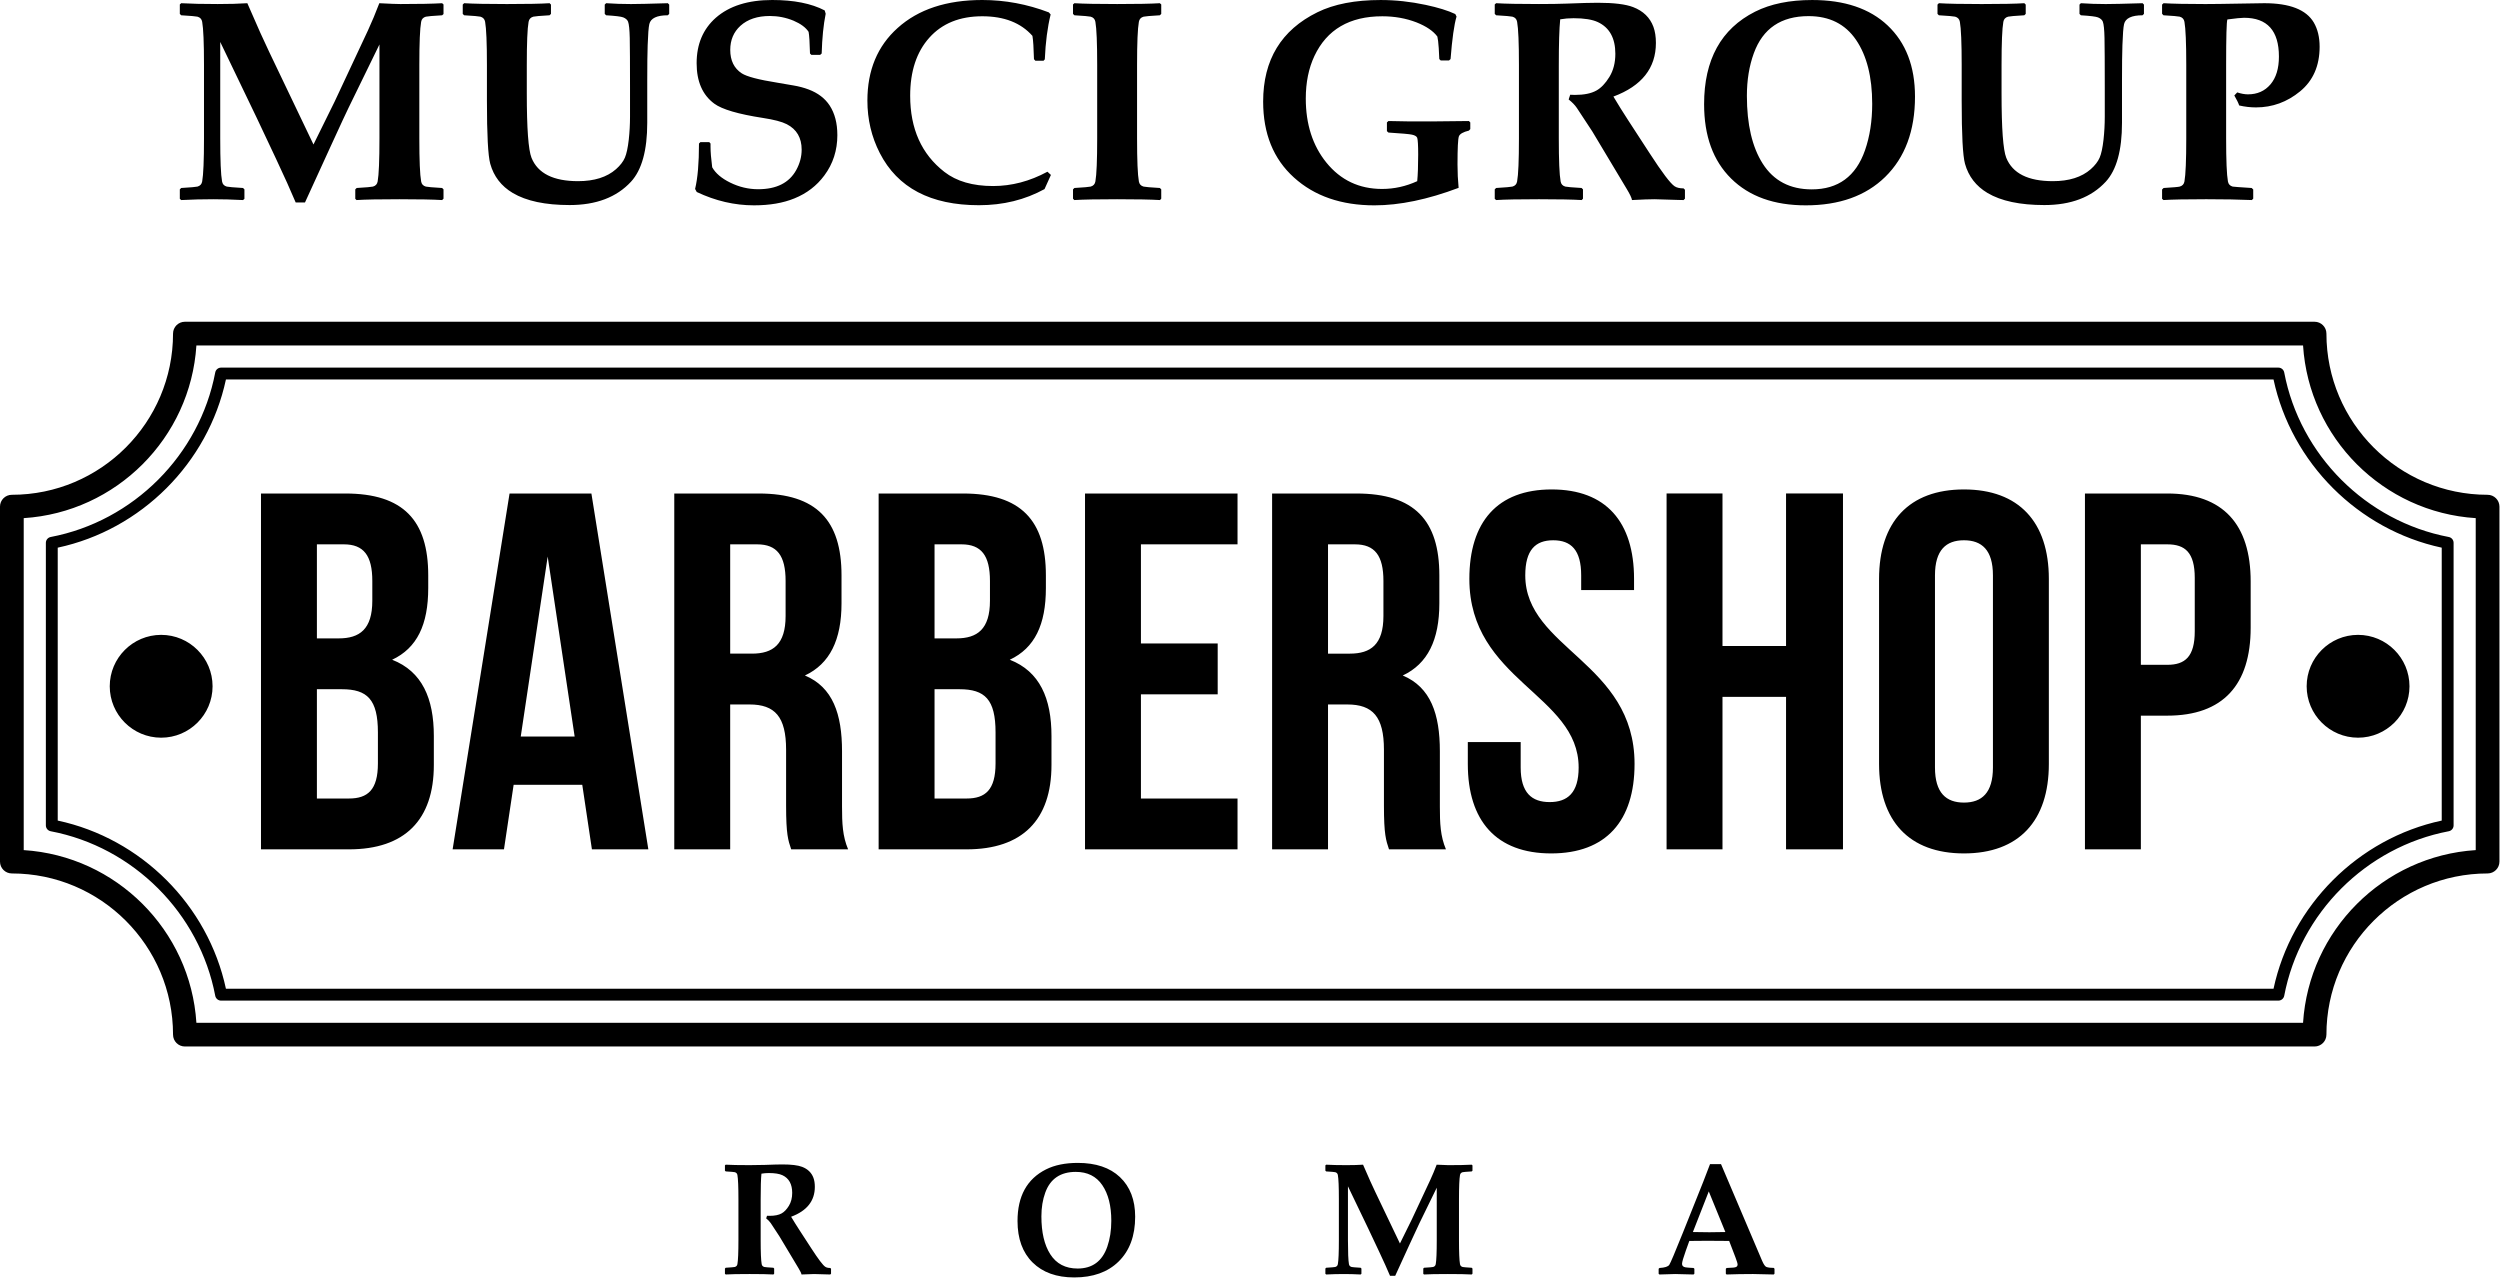 <?xml version="1.0" encoding="UTF-8" standalone="no"?><!DOCTYPE svg PUBLIC "-//W3C//DTD SVG 1.1//EN" "http://www.w3.org/Graphics/SVG/1.1/DTD/svg11.dtd"><svg width="100%" height="100%" viewBox="0 0 691 354" version="1.1" xmlns="http://www.w3.org/2000/svg" xmlns:xlink="http://www.w3.org/1999/xlink" xml:space="preserve" xmlns:serif="http://www.serif.com/" style="fill-rule:evenodd;clip-rule:evenodd;stroke-linejoin:round;stroke-miterlimit:2;"><path d="M122.587,54.913l-0.383,0.383c-2.534,-0.154 -6.479,-0.229 -11.829,-0.229c-5.48,0 -9.421,0.075 -11.825,0.229l-0.35,-0.341l-0,-2.613l0.387,-0.383c2.608,-0.154 4.108,-0.284 4.492,-0.384c0.741,-0.204 1.179,-0.679 1.308,-1.425c0.329,-1.841 0.496,-5.808 0.496,-11.904l-0,-25.958l-8.563,17.554c-0.487,0.971 -2.15,4.554 -4.991,10.75l-7.025,15.363l-2.575,-0c-1.334,-3.18 -3.138,-7.188 -5.413,-12.025l-5.375,-11.4l-10.066,-20.934l-0,26.65c-0,6.096 0.166,10.063 0.504,11.904c0.125,0.746 0.562,1.221 1.304,1.425c0.383,0.1 1.879,0.23 4.492,0.384l0.387,0.383l0,2.613l-0.387,0.341c-2.946,-0.154 -5.684,-0.229 -8.217,-0.229c-2.946,0 -5.904,0.075 -8.871,0.229l-0.383,-0.341l-0,-2.613l0.383,-0.383c2.613,-0.154 4.108,-0.284 4.492,-0.384c0.741,-0.204 1.179,-0.679 1.308,-1.425c0.329,-1.841 0.5,-5.808 0.5,-11.904l0,-20.308c0,-6.096 -0.171,-10.063 -0.5,-11.904c-0.129,-0.746 -0.567,-1.221 -1.308,-1.425c-0.384,-0.1 -1.879,-0.229 -4.492,-0.384l-0.383,-0.383l-0,-2.612l0.383,-0.342c2.663,0.154 6.025,0.229 10.1,0.229c3.121,0 5.846,-0.075 8.179,-0.229c0.846,1.946 2.046,4.683 3.609,8.217l2.458,5.3l12.212,25.533l5.871,-11.904l9.184,-19.621c1.075,-2.329 2.12,-4.838 3.145,-7.525c2.892,0.154 4.838,0.229 5.838,0.229c5.017,0 8.858,-0.075 11.521,-0.229l0.383,0.342l0,2.654l-0.383,0.341c-2.613,0.155 -4.113,0.284 -4.496,0.384c-0.742,0.204 -1.179,0.679 -1.304,1.425c-0.334,1.841 -0.5,5.808 -0.5,11.904l-0,20.308c-0,6.096 0.166,10.063 0.5,11.904c0.125,0.746 0.562,1.221 1.304,1.425c0.383,0.1 1.883,0.23 4.496,0.384l0.383,0.383l0,2.571Zm62.379,-51.072l-0.383,0.383c-3.025,0 -4.726,0.813 -5.109,2.425c-0.204,0.892 -0.358,2.842 -0.458,5.833c-0.079,2.23 -0.117,5.442 -0.117,9.638l0,11.825c0,7.604 -1.5,13.033 -4.491,16.283c-3.971,4.3 -9.63,6.45 -16.975,6.45c-6.709,0 -11.942,-1.108 -15.705,-3.337c-3.175,-1.896 -5.246,-4.584 -6.22,-8.063c-0.617,-2.229 -0.921,-8.041 -0.921,-17.433l-0,-9.908c-0,-6.096 -0.171,-10.059 -0.5,-11.905c-0.129,-0.741 -0.567,-1.216 -1.309,-1.425c-0.383,-0.1 -1.879,-0.229 -4.491,-0.383l-0.384,-0.383l0,-2.571l0.384,-0.383c2.458,0.154 6.4,0.233 11.829,0.233c5.529,-0 9.454,-0.079 11.787,-0.233l0.384,0.383l-0,2.571l-0.384,0.383c-2.612,0.154 -4.108,0.283 -4.491,0.383c-0.746,0.209 -1.179,0.684 -1.309,1.425c-0.333,1.846 -0.496,5.809 -0.496,11.905l0,7.912c0,9.675 0.434,15.6 1.305,17.775c1.737,4.3 6.029,6.45 12.862,6.45c4.479,0 7.975,-1.1 10.484,-3.304c1.179,-1.046 2,-2.108 2.458,-3.183c0.462,-1.075 0.817,-2.738 1.075,-4.992c0.229,-2.1 0.346,-4.221 0.346,-6.375l-0,-7.983c-0,-6.713 -0.025,-11.292 -0.075,-13.75c-0.054,-2.305 -0.209,-3.805 -0.463,-4.496c-0.204,-0.508 -0.654,-0.909 -1.341,-1.188c-0.592,-0.229 -2.167,-0.425 -4.725,-0.579l-0.384,-0.383l0,-2.571l0.384,-0.383c2.225,0.154 4.516,0.233 6.875,0.233c1.766,-0 5.158,-0.079 10.175,-0.233l0.383,0.383l-0,2.571Zm46.481,33.485c0,4.225 -1.2,7.954 -3.604,11.179c-2.104,2.842 -4.854,4.95 -8.258,6.329c-3.125,1.283 -6.85,1.921 -11.18,1.921c-5.37,-0 -10.645,-1.229 -15.816,-3.683l-0.463,-0.846c0.717,-2.942 1.075,-7.129 1.075,-12.554l0.388,-0.384l2.458,0l0.346,0.384l-0,0.879c-0,1.433 0.154,3.329 0.458,5.683c0.921,1.642 2.571,3.05 4.95,4.225c2.488,1.229 5.071,1.842 7.763,1.842c5.062,-0 8.571,-1.767 10.516,-5.3c1,-1.813 1.5,-3.696 1.5,-5.638c0,-3.279 -1.37,-5.621 -4.112,-7.033c-1.354,-0.692 -3.542,-1.263 -6.563,-1.725c-6.833,-1.05 -11.325,-2.371 -13.479,-3.958c-3.25,-2.405 -4.875,-6.13 -4.875,-11.171c0,-5.25 1.767,-9.434 5.296,-12.559c3.738,-3.275 8.938,-4.916 15.596,-4.916c5.987,-0 10.825,0.962 14.508,2.883l0.271,0.921c-0.617,3.046 -0.983,6.708 -1.108,10.983l-0.429,0.384l-2.417,-0l-0.383,-0.384c-0.075,-3.071 -0.205,-5.066 -0.388,-5.991c-0.792,-1.205 -2.175,-2.225 -4.146,-3.071c-2.1,-0.871 -4.287,-1.304 -6.562,-1.304c-3.434,-0 -6.146,0.908 -8.142,2.72c-1.871,1.717 -2.804,3.934 -2.804,6.646c-0,2.946 1.062,5.104 3.183,6.488c1.388,0.896 4.65,1.758 9.796,2.575c0.538,0.079 2.033,0.333 4.492,0.771c1.512,0.254 2.908,0.625 4.183,1.108c2.588,0.975 4.538,2.458 5.838,4.454c1.412,2.179 2.112,4.892 2.112,8.142Zm59.028,11.024l-1.767,3.917c-5.4,2.966 -11.441,4.454 -18.125,4.454c-13.362,-0 -22.5,-4.813 -27.416,-14.438c-2.279,-4.454 -3.417,-9.283 -3.417,-14.479c0,-8.396 2.788,-15.087 8.371,-20.083c5.708,-5.142 13.504,-7.721 23.383,-7.721c6.275,0 12.404,1.142 18.396,3.421l0.5,0.575c-0.871,3.529 -1.408,7.667 -1.612,12.404l-0.346,0.383l-2.267,0l-0.383,-0.425c-0.079,-3.096 -0.217,-5.246 -0.425,-6.45c-3.2,-3.608 -7.817,-5.412 -13.863,-5.412c-6.221,-0 -11.096,1.971 -14.629,5.917c-3.533,3.937 -5.3,9.291 -5.3,16.049c0,9.138 3.15,16.15 9.446,21.042c3.358,2.613 7.85,3.917 13.479,3.917c5.121,-0 10.125,-1.317 15.017,-3.958l0.958,0.887Zm30.493,6.563l-0.346,0.383c-2.562,-0.154 -6.517,-0.229 -11.867,-0.229c-5.325,0 -9.266,0.075 -11.825,0.229l-0.35,-0.383l0,-2.571l0.388,-0.383c2.608,-0.154 4.108,-0.284 4.492,-0.384c0.741,-0.204 1.179,-0.679 1.308,-1.425c0.329,-1.841 0.496,-5.808 0.496,-11.904l-0,-20.308c-0,-6.096 -0.167,-10.063 -0.496,-11.904c-0.129,-0.746 -0.567,-1.221 -1.308,-1.425c-0.384,-0.1 -1.884,-0.229 -4.492,-0.384l-0.388,-0.383l0,-2.612l0.388,-0.342c2.458,0.154 6.4,0.229 11.829,0.229c5.4,0 9.329,-0.075 11.788,-0.229l0.383,0.342l-0,2.612l-0.383,0.383c-2.613,0.155 -4.113,0.284 -4.496,0.384c-0.742,0.204 -1.179,0.679 -1.304,1.425c-0.334,1.841 -0.5,5.808 -0.5,11.904l-0,20.308c-0,6.096 0.166,10.063 0.5,11.904c0.125,0.746 0.562,1.221 1.304,1.425c0.383,0.1 1.883,0.23 4.496,0.384l0.383,0.383l-0,2.571Zm85.423,-19.235l-0.383,0.421c-1.588,0.383 -2.513,0.912 -2.767,1.591c-0.254,0.68 -0.383,3.275 -0.383,7.775c-0,2.18 0.1,4.33 0.308,6.455c-8.55,3.225 -16.308,4.837 -23.271,4.837c-9.162,0 -16.583,-2.562 -22.25,-7.7c-5.675,-5.129 -8.508,-12.125 -8.508,-20.983c-0,-11.546 5.004,-19.779 15.012,-24.692c4.584,-2.254 10.409,-3.379 17.475,-3.379c4.092,-0 8.242,0.45 12.442,1.346c3.454,0.741 6.179,1.583 8.179,2.533l0.346,0.692c-0.667,2.25 -1.217,6.171 -1.654,11.75l-0.421,0.383l-2.304,0l-0.384,-0.383c0,-0.488 -0.054,-1.492 -0.154,-3.017c-0.1,-1.521 -0.229,-2.587 -0.383,-3.204c-1.129,-1.533 -3.05,-2.842 -5.763,-3.917c-2.916,-1.125 -6.066,-1.687 -9.445,-1.687c-9.063,-0 -15.321,3.658 -18.775,10.979c-1.588,3.379 -2.384,7.296 -2.384,11.754c0,7.113 1.896,13.013 5.683,17.696c3.946,4.867 9.08,7.296 15.401,7.296c3.354,-0 6.591,-0.717 9.716,-2.15c0.175,-1.792 0.267,-4.246 0.267,-7.371c-0,-2.538 -0.092,-4.071 -0.267,-4.608c-0.154,-0.409 -0.641,-0.705 -1.462,-0.88c-0.692,-0.154 -2.855,-0.35 -6.488,-0.579l-0.425,-0.387l0,-2.413l0.425,-0.387c3.709,0.104 7.604,0.141 11.671,0.112l10.562,-0.112l0.384,0.387l-0,1.842Zm59.328,19.235l-0.379,0.383c-0.184,0 -0.667,-0.012 -1.463,-0.033c-3.508,-0.129 -5.696,-0.196 -6.567,-0.196c-1.308,0 -3.379,0.075 -6.22,0.229c-0.105,-0.612 -0.588,-1.637 -1.459,-3.071l-9.521,-15.9l-4.262,-6.483c-0.538,-0.796 -1.296,-1.579 -2.271,-2.346l0.425,-1.308c0.588,0.029 1.025,0.046 1.304,0.046c2.509,-0 4.484,-0.4 5.917,-1.196c1.304,-0.717 2.508,-1.971 3.608,-3.763c1.1,-1.791 1.65,-3.929 1.65,-6.408c0,-4.329 -1.612,-7.25 -4.837,-8.758c-1.534,-0.717 -3.775,-1.075 -6.717,-1.075c-1.283,-0 -2.512,0.104 -3.687,0.308c-0.259,2.508 -0.388,6.783 -0.388,12.825l0,20.079c0,6.096 0.167,10.063 0.504,11.904c0.125,0.746 0.559,1.221 1.3,1.425c0.384,0.1 1.884,0.23 4.492,0.384l0.387,0.383l0,2.571l-0.345,0.383c-2.563,-0.154 -6.505,-0.229 -11.825,-0.229c-5.505,0 -9.45,0.075 -11.83,0.229l-0.387,-0.341l-0,-2.613l0.387,-0.383c2.609,-0.154 4.109,-0.284 4.496,-0.384c0.738,-0.204 1.175,-0.679 1.3,-1.425c0.338,-1.841 0.504,-5.808 0.504,-11.904l0,-20.308c0,-6.096 -0.166,-10.063 -0.504,-11.904c-0.125,-0.746 -0.562,-1.221 -1.3,-1.425c-0.387,-0.1 -1.887,-0.229 -4.496,-0.384l-0.387,-0.383l-0,-2.612l0.387,-0.342c2.509,0.154 6.45,0.229 11.83,0.229c3.12,0 5.654,-0.042 7.6,-0.117c3.866,-0.154 6.758,-0.233 8.679,-0.233c4.429,0 7.679,0.4 9.75,1.196c2.796,1.075 4.662,2.892 5.612,5.454c0.459,1.25 0.688,2.738 0.688,4.454c-0,6.959 -3.917,11.904 -11.746,14.821c1.275,2.15 2.633,4.325 4.067,6.529l5.916,9.096c3.479,5.375 5.796,8.438 6.95,9.183c0.588,0.384 1.404,0.571 2.459,0.571l0.379,0.384l-0,2.458Zm63.588,-28.219c0,9.446 -2.758,16.854 -8.258,22.229c-5.35,5.221 -12.662,7.833 -21.925,7.833c-8.758,0 -15.629,-2.462 -20.621,-7.391c-4.991,-4.925 -7.487,-11.78 -7.487,-20.563c-0,-12.312 4.696,-20.837 14.091,-25.575c4.271,-2.15 9.534,-3.225 15.784,-3.225c8.933,0 15.883,2.346 20.85,7.029c5.042,4.763 7.566,11.317 7.566,19.663Zm-11.829,1.996c0,-7.425 -1.495,-13.321 -4.475,-17.684c-2.983,-4.366 -7.354,-6.55 -13.112,-6.55c-7.604,0 -12.646,3.421 -15.129,10.254c-1.284,3.509 -1.921,7.438 -1.921,11.788c-0,7.908 1.458,14.158 4.379,18.737c3.021,4.738 7.537,7.109 13.554,7.109c7.296,-0 12.196,-3.6 14.709,-10.796c1.329,-3.808 1.995,-8.096 1.995,-12.858Zm75.111,-24.849l-0.384,0.383c-3.02,0 -4.725,0.813 -5.108,2.425c-0.204,0.892 -0.358,2.842 -0.458,5.833c-0.079,2.23 -0.117,5.442 -0.117,9.638l0,11.825c0,7.604 -1.5,13.033 -4.492,16.283c-3.97,4.3 -9.625,6.45 -16.975,6.45c-6.704,0 -11.941,-1.108 -15.704,-3.337c-3.175,-1.896 -5.246,-4.584 -6.221,-8.063c-0.616,-2.229 -0.92,-8.041 -0.92,-17.433l-0,-9.908c-0,-6.096 -0.171,-10.059 -0.5,-11.905c-0.13,-0.741 -0.563,-1.216 -1.309,-1.425c-0.383,-0.1 -1.879,-0.229 -4.491,-0.383l-0.384,-0.383l0,-2.571l0.384,-0.383c2.458,0.154 6.4,0.233 11.829,0.233c5.529,-0 9.458,-0.079 11.787,-0.233l0.384,0.383l-0,2.571l-0.384,0.383c-2.612,0.154 -4.108,0.283 -4.491,0.383c-0.742,0.209 -1.18,0.684 -1.309,1.425c-0.329,1.846 -0.496,5.809 -0.496,11.905l0,7.912c0,9.675 0.434,15.6 1.305,17.775c1.741,4.3 6.029,6.45 12.862,6.45c4.483,0 7.975,-1.1 10.483,-3.304c1.18,-1.046 1.996,-2.108 2.459,-3.183c0.462,-1.075 0.821,-2.738 1.075,-4.992c0.229,-2.1 0.346,-4.221 0.346,-6.375l-0,-7.983c-0,-6.713 -0.025,-11.292 -0.075,-13.75c-0.05,-2.305 -0.205,-3.805 -0.463,-4.496c-0.2,-0.508 -0.654,-0.909 -1.346,-1.188c-0.587,-0.229 -2.158,-0.425 -4.721,-0.579l-0.383,-0.383l0,-2.571l0.383,-0.383c2.225,0.154 4.517,0.233 6.875,0.233c1.763,-0 5.159,-0.079 10.175,-0.233l0.384,0.383l-0,2.571Zm48.558,9.062c0,5.275 -1.8,9.392 -5.396,12.346c-3.596,2.958 -7.658,4.438 -12.191,4.438c-1.538,-0 -3.088,-0.179 -4.646,-0.538c-0.229,-0.692 -0.679,-1.612 -1.346,-2.762l0.808,-0.846c1.075,0.354 2.059,0.537 2.959,0.537c2.583,0 4.654,-0.916 6.216,-2.746c1.563,-1.833 2.346,-4.395 2.346,-7.7c0,-7.141 -3.217,-10.716 -9.642,-10.716c-0.766,-0 -2.3,0.154 -4.604,0.462c-0.233,0.613 -0.346,4.804 -0.346,12.559l0,20.312c0,6.092 0.163,10.058 0.496,11.904c0.129,0.742 0.563,1.217 1.309,1.421c0.229,0.05 1.983,0.179 5.258,0.388l0.425,0.416l-0,2.534l-0.383,0.383c-3.509,-0.15 -7.709,-0.229 -12.596,-0.229c-5.509,-0 -9.446,0.079 -11.829,0.229l-0.384,-0.342l0,-2.575l0.421,-0.416c2.588,-0.154 4.071,-0.284 4.454,-0.388c0.746,-0.204 1.179,-0.679 1.309,-1.421c0.329,-1.846 0.5,-5.812 0.5,-11.904l-0,-20.312c-0,-6.096 -0.171,-10.059 -0.5,-11.905c-0.13,-0.741 -0.563,-1.216 -1.309,-1.425c-0.383,-0.099 -1.879,-0.229 -4.491,-0.383l-0.384,-0.416l0,-2.538l0.421,-0.383c2.513,0.154 6.363,0.233 11.558,0.233c2.155,-0 5.25,-0.046 9.296,-0.121c4.042,-0.075 6.375,-0.112 6.988,-0.112c7.012,-0 11.571,1.779 13.671,5.333c1.075,1.846 1.612,4.071 1.612,6.683Zm-411.445,339.153l-0.212,0.212c-0.1,0 -0.375,-0.004 -0.817,-0.021c-1.954,-0.07 -3.175,-0.104 -3.662,-0.104c-0.729,0 -1.884,0.042 -3.471,0.125c-0.054,-0.341 -0.329,-0.912 -0.813,-1.712l-5.312,-8.867l-2.379,-3.621c-0.3,-0.441 -0.721,-0.879 -1.263,-1.308l0.238,-0.725c0.325,0.012 0.571,0.021 0.725,0.021c1.4,-0 2.5,-0.221 3.3,-0.667c0.729,-0.4 1.4,-1.1 2.012,-2.096c0.617,-1 0.921,-2.196 0.921,-3.579c0,-2.412 -0.9,-4.042 -2.696,-4.883c-0.858,-0.4 -2.108,-0.6 -3.75,-0.6c-0.712,-0 -1.4,0.058 -2.058,0.171c-0.142,1.4 -0.213,3.783 -0.213,7.154l0,11.204c0,3.4 0.092,5.612 0.28,6.642c0.07,0.412 0.312,0.675 0.729,0.791c0.212,0.054 1.046,0.129 2.504,0.213l0.217,0.216l-0,1.434l-0.196,0.212c-1.429,-0.083 -3.625,-0.125 -6.596,-0.125c-3.071,0 -5.271,0.042 -6.6,0.125l-0.213,-0.191l0,-1.455l0.213,-0.216c1.458,-0.084 2.292,-0.159 2.508,-0.213c0.413,-0.116 0.659,-0.379 0.729,-0.791c0.184,-1.03 0.28,-3.242 0.28,-6.642l-0,-11.333c-0,-3.396 -0.096,-5.613 -0.28,-6.638c-0.07,-0.417 -0.316,-0.679 -0.729,-0.796c-0.216,-0.054 -1.05,-0.125 -2.508,-0.212l-0.213,-0.213l0,-1.458l0.213,-0.192c1.4,0.084 3.6,0.129 6.6,0.129c1.742,0 3.154,-0.025 4.242,-0.066c2.154,-0.084 3.77,-0.129 4.841,-0.129c2.471,-0 4.284,0.22 5.438,0.666c1.558,0.6 2.6,1.613 3.129,3.042c0.258,0.7 0.383,1.525 0.383,2.483c0,3.884 -2.183,6.642 -6.554,8.267c0.717,1.2 1.471,2.417 2.271,3.642l3.3,5.079c1.942,3 3.233,4.704 3.879,5.116c0.325,0.217 0.784,0.325 1.371,0.325l0.212,0.213l0,1.371Zm84.06,-15.743c0,5.267 -1.533,9.4 -4.604,12.4c-2.983,2.913 -7.063,4.371 -12.229,4.371c-4.884,0 -8.721,-1.375 -11.504,-4.125c-2.784,-2.746 -4.18,-6.571 -4.18,-11.471c0,-6.866 2.621,-11.62 7.863,-14.262c2.387,-1.2 5.321,-1.8 8.804,-1.8c4.983,-0 8.863,1.304 11.633,3.916c2.813,2.659 4.217,6.313 4.217,10.971Zm-6.596,1.113c0,-4.142 -0.833,-7.429 -2.496,-9.863c-1.662,-2.437 -4.1,-3.654 -7.316,-3.654c-4.238,0 -7.054,1.908 -8.438,5.721c-0.712,1.954 -1.071,4.146 -1.071,6.575c0,4.412 0.813,7.896 2.442,10.454c1.683,2.642 4.204,3.963 7.563,3.963c4.07,-0 6.804,-2.009 8.204,-6.021c0.741,-2.125 1.112,-4.521 1.112,-7.175Zm99.831,14.63l-0.212,0.212c-1.417,-0.083 -3.613,-0.125 -6.6,-0.125c-3.055,0 -5.255,0.042 -6.596,0.125l-0.192,-0.191l0,-1.455l0.213,-0.216c1.458,-0.084 2.291,-0.159 2.504,-0.213c0.416,-0.116 0.658,-0.379 0.729,-0.791c0.187,-1.03 0.279,-3.242 0.279,-6.642l0,-14.479l-4.775,9.787c-0.271,0.542 -1.2,2.542 -2.787,5.996l-3.921,8.571l-1.434,-0c-0.741,-1.771 -1.75,-4.008 -3.02,-6.704l-3,-6.363l-5.609,-11.675l0,14.867c0,3.4 0.092,5.612 0.275,6.642c0.071,0.412 0.317,0.675 0.729,0.791c0.217,0.054 1.05,0.129 2.509,0.213l0.212,0.216l0,1.455l-0.212,0.191c-1.646,-0.083 -3.171,-0.125 -4.588,-0.125c-1.641,0 -3.287,0.042 -4.946,0.125l-0.216,-0.191l-0,-1.455l0.216,-0.216c1.459,-0.084 2.292,-0.159 2.505,-0.213c0.416,-0.116 0.658,-0.379 0.729,-0.791c0.187,-1.03 0.279,-3.242 0.279,-6.642l-0,-11.333c-0,-3.396 -0.092,-5.613 -0.279,-6.638c-0.071,-0.417 -0.313,-0.679 -0.729,-0.796c-0.213,-0.054 -1.046,-0.125 -2.505,-0.212l-0.216,-0.213l-0,-1.458l0.216,-0.192c1.484,0.084 3.363,0.129 5.634,0.129c1.741,0 3.262,-0.045 4.562,-0.129c0.471,1.084 1.142,2.613 2.013,4.584l1.371,2.954l6.812,14.246l3.279,-6.642l5.117,-10.946c0.6,-1.3 1.187,-2.696 1.758,-4.196c1.613,0.084 2.7,0.129 3.254,0.129c2.8,0 4.942,-0.045 6.43,-0.129l0.212,0.192l0,1.479l-0.212,0.192c-1.459,0.087 -2.292,0.158 -2.509,0.212c-0.412,0.117 -0.658,0.379 -0.729,0.796c-0.183,1.025 -0.279,3.242 -0.279,6.638l-0,11.333c-0,3.4 0.096,5.612 0.279,6.642c0.071,0.412 0.317,0.675 0.729,0.791c0.217,0.054 1.05,0.129 2.509,0.213l0.212,0.216l0,1.434Zm83.475,0.001l-0.192,0.212c-3.171,-0.083 -5.083,-0.129 -5.742,-0.129c-2.625,-0 -5.066,0.046 -7.325,0.129l-0.191,-0.212l-0,-1.35l0.212,-0.238l1.863,-0.104c0.787,-0.046 1.179,-0.321 1.179,-0.838c-0,-0.3 -0.2,-0.97 -0.6,-2.012l-1.733,-4.521c-1.971,-0.029 -3.984,-0.042 -6.042,-0.042c-1.113,0 -2.771,0.013 -4.971,0.042l-0.942,2.613c-0.712,1.987 -1.07,3.229 -1.07,3.729c-0,0.541 0.337,0.862 1.008,0.962c0.371,0.059 1.1,0.117 2.183,0.171l0.217,0.217l-0,1.371l-0.217,0.212c-2.641,-0.083 -4.341,-0.129 -5.096,-0.129c-0.587,-0 -2.037,0.046 -4.35,0.129l-0.212,-0.192l-0,-1.391l0.233,-0.217c1.471,-0.083 2.375,-0.375 2.709,-0.875c0.337,-0.5 1.595,-3.479 3.783,-8.933l5.591,-13.988c0.413,-1.087 1.042,-2.721 1.884,-4.904l3.041,0l11.355,26.708c0.441,1.017 0.841,1.588 1.2,1.713c0.471,0.175 1.15,0.258 2.033,0.258l0.192,0.238l-0,1.371Zm-13.58,-11.525l-4.583,-11.225l-4.392,11.225c1.171,0.041 2.692,0.062 4.563,0.062c1.813,0 3.283,-0.021 4.412,-0.062Zm210.679,-203.773c1.812,0 3.279,1.467 3.279,3.279l-0,98.105c-0,1.812 -1.467,3.279 -3.279,3.279c-24.563,-0 -44.546,19.987 -44.546,44.55c-0,1.812 -1.467,3.279 -3.279,3.279l-588.638,-0c-1.812,-0 -3.279,-1.467 -3.279,-3.279c0,-24.563 -19.983,-44.55 -44.55,-44.55c-1.812,-0 -3.279,-1.467 -3.279,-3.279l0,-98.105c0,-1.812 1.467,-3.279 3.279,-3.279c24.567,0 44.55,-19.983 44.55,-44.55c0,-1.808 1.467,-3.279 3.279,-3.279l588.638,0c1.812,0 3.279,1.471 3.279,3.279c-0,24.567 19.983,44.55 44.546,44.55Zm-3.279,98.209l-0,-91.755c-25.575,-1.625 -46.096,-22.15 -47.725,-47.725l-582.28,0c-1.629,25.575 -22.154,46.1 -47.729,47.725l0,91.755c25.575,1.625 46.1,22.15 47.729,47.724l582.28,0c1.629,-25.574 22.15,-46.099 47.725,-47.724Zm-52.934,-132.026c4.35,22.85 22.633,41.129 45.483,45.483c0.775,0.146 1.334,0.821 1.334,1.613l-0,78.108c-0,0.784 -0.559,1.459 -1.334,1.609c-22.85,4.35 -41.133,22.629 -45.483,45.483c-0.15,0.771 -0.825,1.333 -1.613,1.333l-568.637,0c-0.788,0 -1.463,-0.562 -1.613,-1.333c-4.345,-22.854 -22.629,-41.133 -45.483,-45.483c-0.771,-0.15 -1.333,-0.825 -1.333,-1.609l-0,-78.108c-0,-0.792 0.562,-1.467 1.333,-1.613c22.854,-4.354 41.138,-22.633 45.483,-45.483c0.15,-0.775 0.825,-1.333 1.613,-1.333l568.637,-0c0.788,-0 1.463,0.558 1.613,1.333Zm43.537,123.863l0,-75.43c-23.095,-4.954 -41.537,-23.391 -46.491,-46.487l-565.954,-0c-4.95,23.096 -23.392,41.533 -46.492,46.487l-0,75.43c23.1,4.95 41.542,23.391 46.492,46.487l565.954,0c4.954,-23.096 23.396,-41.537 46.491,-46.487Zm-23.125,-51.329c7.838,0 14.213,6.375 14.213,14.213c-0,7.833 -6.375,14.208 -14.213,14.208c-7.837,-0 -14.208,-6.375 -14.208,-14.208c0,-7.838 6.371,-14.213 14.208,-14.213Zm-607.223,28.421c-7.837,-0 -14.212,-6.375 -14.212,-14.208c-0,-7.838 6.375,-14.213 14.212,-14.213c7.838,0 14.209,6.375 14.209,14.213c-0,7.833 -6.371,14.208 -14.209,14.208Zm297.507,16.814l0,14.05l-42.154,0l-0,-98.354l42.154,0l0,14.05l-26.7,0l0,27.4l21.217,0l-0,14.05l-21.217,0l0,28.804l26.7,0Zm109.737,-9.554c0,15.738 -7.866,24.729 -23.041,24.729c-15.175,0 -23.046,-8.991 -23.046,-24.729l-0,-6.042l14.612,0l0,7.025c0,7.025 3.092,9.555 8.013,9.555c4.916,-0 8.008,-2.53 8.008,-9.555c0,-20.233 -30.208,-24.029 -30.208,-52.129c-0,-15.737 7.725,-24.729 22.758,-24.729c15.038,0 22.763,8.992 22.763,24.729l-0,3.092l-14.613,-0l0,-4.075c0,-7.025 -2.808,-9.696 -7.729,-9.696c-4.917,0 -7.725,2.671 -7.725,9.696c-0,20.233 30.208,24.029 30.208,52.129Zm-53.814,11.663c-0,4.779 0.141,8.287 1.683,11.941l-15.738,0c-0.841,-2.529 -1.4,-4.071 -1.4,-12.083l0,-15.454c0,-9.134 -3.095,-12.509 -10.12,-12.509l-5.338,0l0,40.046l-15.454,0l-0,-98.354l23.321,0c16.021,0 22.904,7.446 22.904,22.621l-0,7.729c-0,10.117 -3.229,16.721 -10.117,19.95c7.729,3.233 10.259,10.679 10.259,20.938l-0,15.175Zm-15.596,-52.55l-0,-9.696c-0,-7.025 -2.388,-10.117 -7.867,-10.117l-7.45,0l0,30.208l6.042,0c5.762,0 9.275,-2.525 9.275,-10.395Zm183.922,40.887c0,15.738 -8.287,24.729 -23.466,24.729c-15.171,0 -23.463,-8.991 -23.463,-24.729l0,-51.146c0,-15.737 8.292,-24.729 23.463,-24.729c15.179,0 23.466,8.992 23.466,24.729l0,51.146Zm-31.475,0.983c0,7.025 3.092,9.696 8.009,9.696c4.92,0 8.012,-2.671 8.012,-9.696l0,-53.112c0,-7.025 -3.092,-9.696 -8.012,-9.696c-4.917,0 -8.009,2.671 -8.009,9.696l0,53.112Zm-25.427,22.622l-15.737,0l-0,-42.154l-17.567,0l0,42.154l-15.454,0l-0,-98.358l15.454,0l0,42.154l17.567,0l-0,-42.154l15.737,0l0,98.358Zm-389.488,-23.322c-0,15.171 -8.013,23.321 -23.471,23.321l-24.304,-0l-0,-98.354l23.321,-0c16.021,-0 22.904,7.445 22.904,22.62l-0,3.513c-0,10.117 -3.088,16.583 -9.975,19.812c8.287,3.234 11.525,10.68 11.525,21.075l-0,8.013Zm-32.321,-60.983l0,25.995l6.042,0c5.762,0 9.275,-2.529 9.275,-10.4l-0,-5.479c-0,-7.025 -2.388,-10.116 -7.867,-10.116l-7.45,-0Zm0,40.046l0,30.208l8.85,-0c5.204,-0 8.013,-2.388 8.013,-9.696l-0,-8.567c-0,-9.137 -2.95,-11.945 -9.98,-11.945l-6.883,-0Zm145.145,32.317c0,4.779 0.142,8.287 1.684,11.941l-15.734,0c-0.845,-2.529 -1.408,-4.071 -1.408,-12.083l0,-15.454c0,-9.134 -3.092,-12.509 -10.112,-12.509l-5.342,0l-0,40.046l-15.454,0l-0,-98.354l23.321,0c16.02,0 22.904,7.446 22.904,22.621l-0,7.729c-0,10.117 -3.229,16.721 -10.117,19.95c7.729,3.233 10.258,10.679 10.258,20.938l0,15.175Zm-15.595,-52.55l-0,-9.696c-0,-7.025 -2.388,-10.117 -7.867,-10.117l-7.45,0l-0,30.208l6.042,0c5.762,0 9.275,-2.525 9.275,-10.395Zm-53.677,-33.863l15.738,98.355l-15.596,-0l-2.667,-17.842l-18.97,-0l-2.671,17.842l-14.192,-0l15.738,-98.355l22.62,0Zm-19.529,67.163l14.896,-0l-7.45,-49.742l-7.446,49.742Zm146.695,7.87c-0,15.171 -8.013,23.321 -23.471,23.321l-24.304,-0l-0,-98.354l23.325,-0c16.016,-0 22.904,7.445 22.904,22.62l-0,3.513c-0,10.117 -3.092,16.583 -9.979,19.812c8.287,3.234 11.525,10.68 11.525,21.075l-0,8.013Zm-32.321,-60.983l-0,25.995l6.042,0c5.762,0 9.275,-2.529 9.275,-10.4l-0,-5.479c-0,-7.025 -2.388,-10.116 -7.867,-10.116l-7.45,-0Zm-0,40.046l-0,30.208l8.85,-0c5.204,-0 8.012,-2.388 8.012,-9.696l0,-8.567c0,-9.137 -2.95,-11.945 -9.979,-11.945l-6.883,-0Zm333.427,7.304l-0,36.955l-15.455,-0l0,-98.355l22.763,0c15.454,0 23.042,8.571 23.042,24.309l-0,12.783c-0,15.738 -7.588,24.308 -23.042,24.308l-7.308,0Zm-0,-47.349l-0,33.299l7.308,0c4.917,0 7.587,-2.245 7.587,-9.274l0,-14.75c0,-7.025 -2.67,-9.275 -7.587,-9.275l-7.308,-0Z"/></svg>